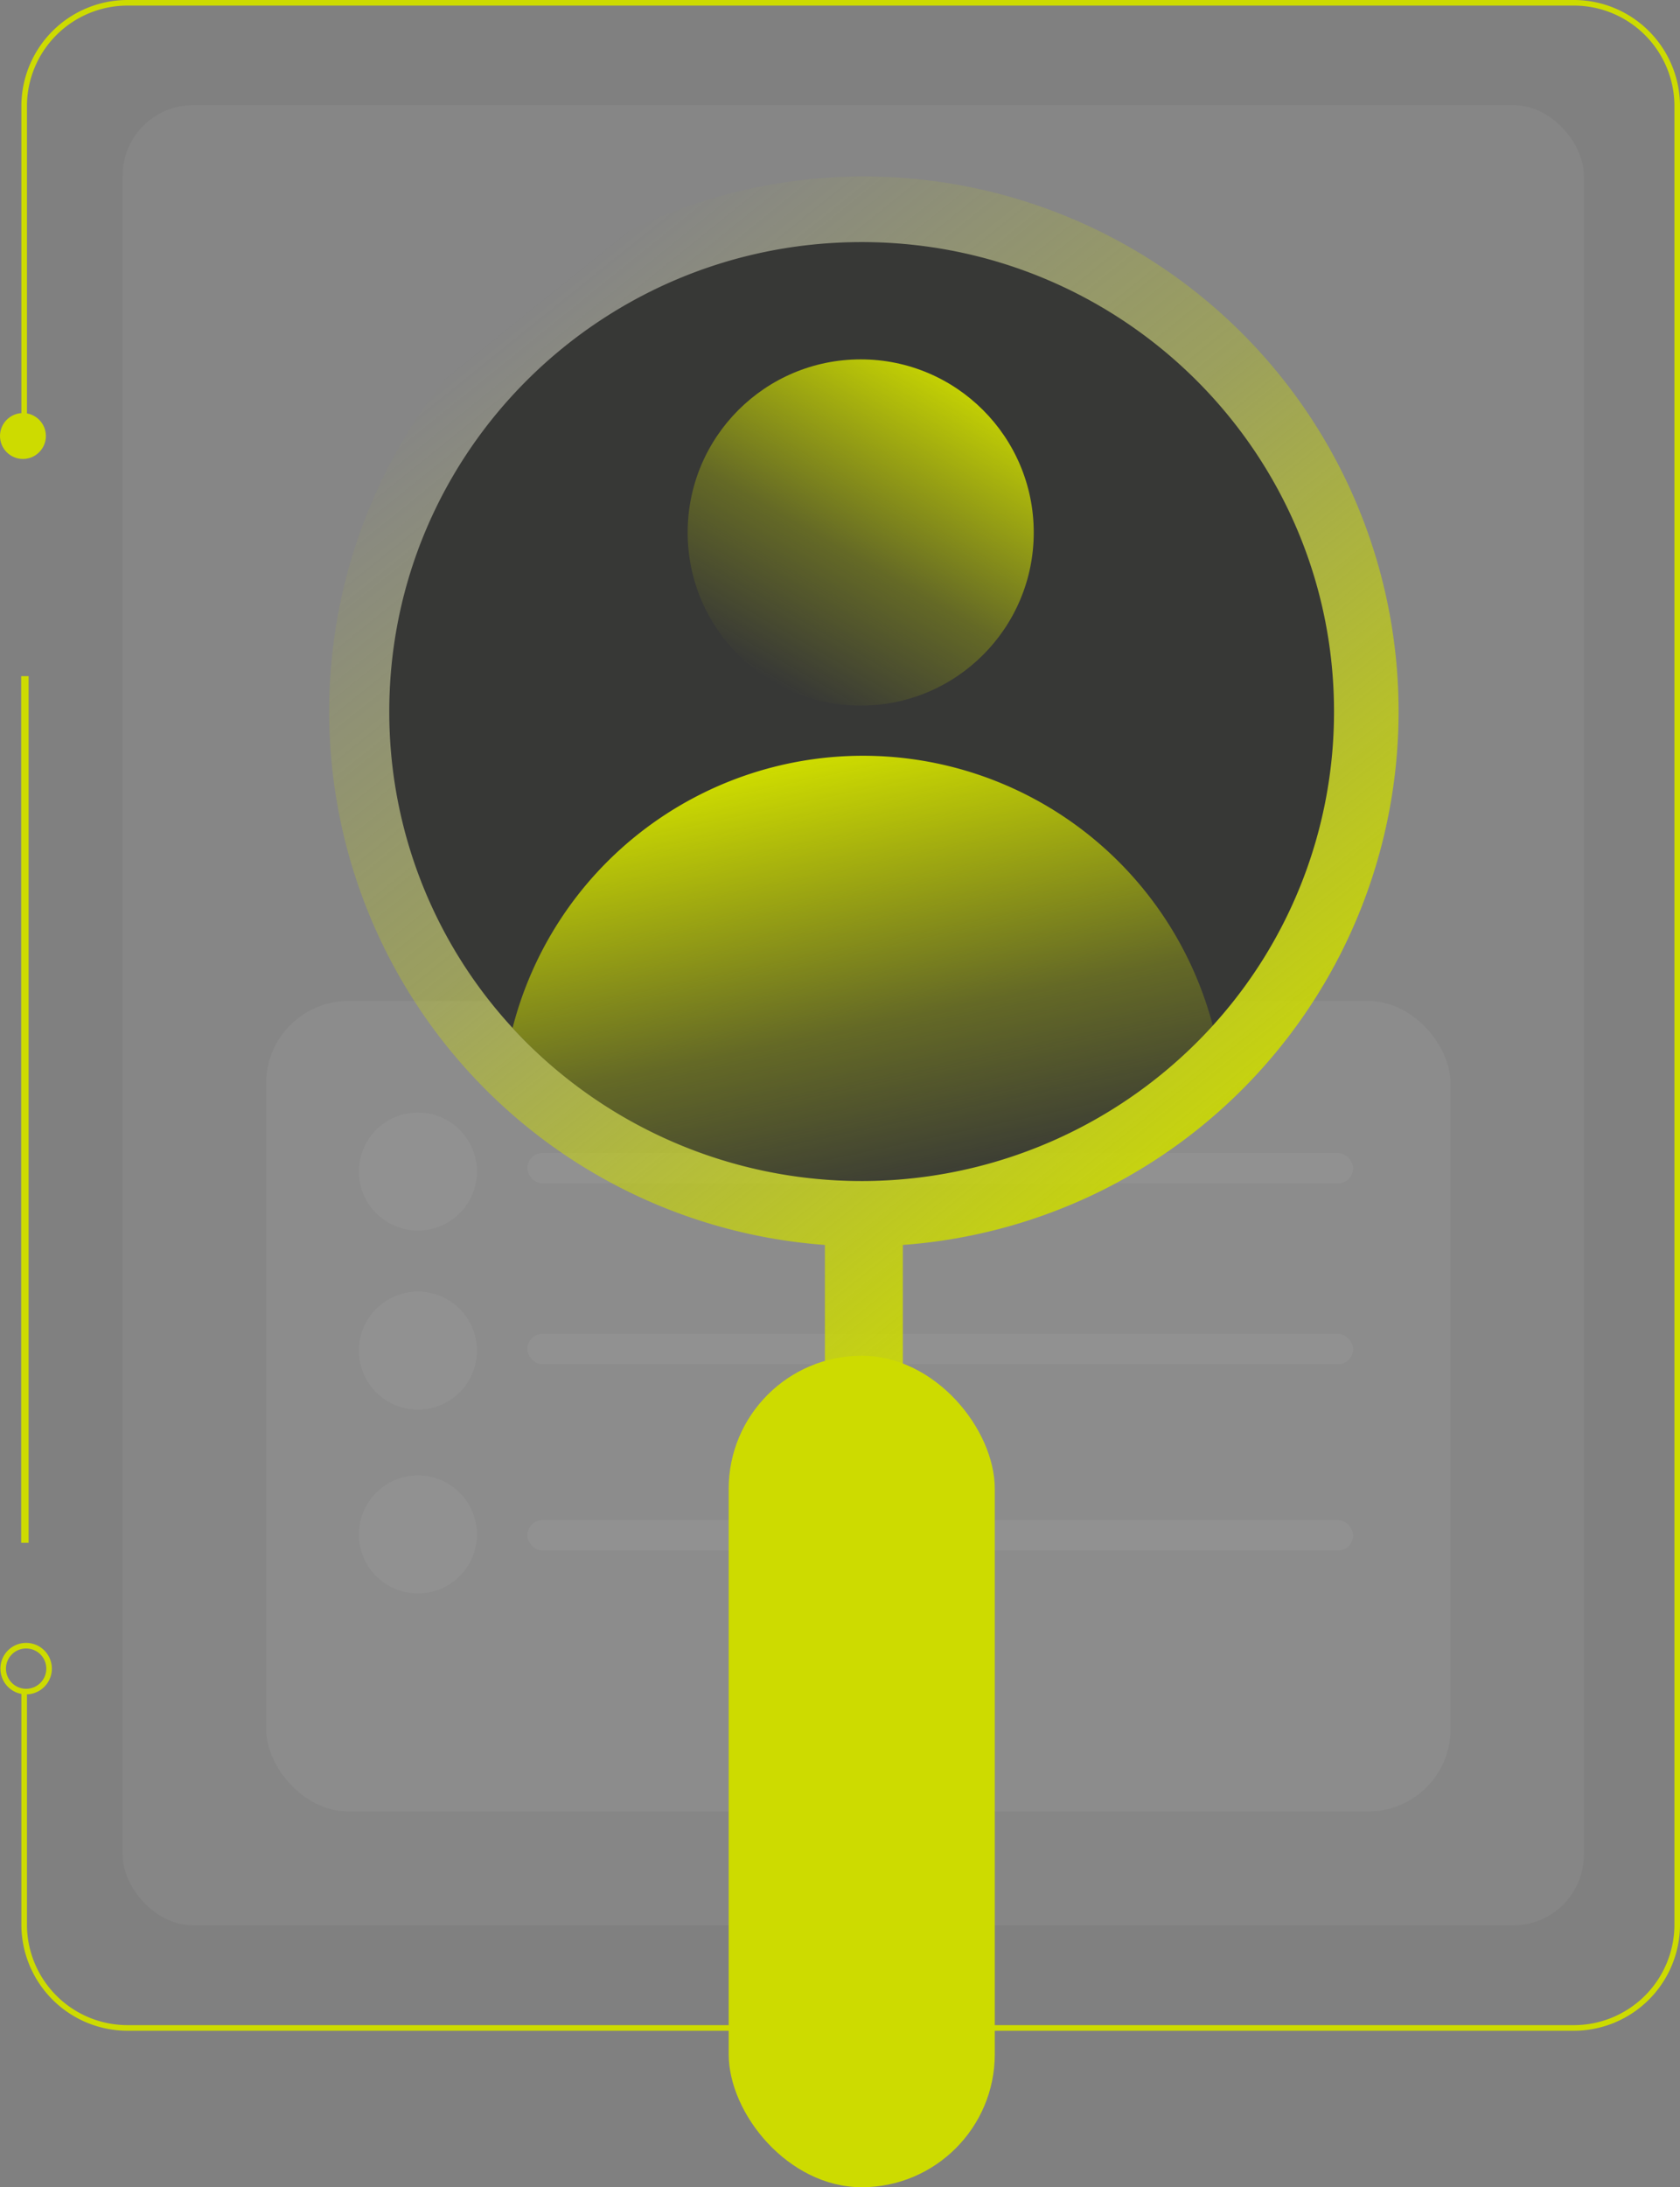 <svg xmlns="http://www.w3.org/2000/svg" xmlns:xlink="http://www.w3.org/1999/xlink" width="223.951" height="291.436" viewBox="0 0 223.951 291.436">
  <rect x="0" y="0" width="223.951" height="291.436" fill="#808080" stroke="none"/>
  <defs>
    <linearGradient id="linear-gradient" x1="0.25" y1="0.056" x2="0.808" y2="0.868" gradientUnits="objectBoundingBox">
      <stop offset="0" stop-color="#cddb00" stop-opacity="0"/>
      <stop offset="0.406" stop-color="#cddb00" stop-opacity="0.302"/>
      <stop offset="1" stop-color="#cddb00"/>
    </linearGradient>
    <linearGradient id="linear-gradient-2" x1="0.25" y1="0.933" x2="0.779" y2="0.016" xlink:href="#linear-gradient"/>
    <linearGradient id="linear-gradient-3" x1="0.306" y1="0.053" x2="0.648" y2="1.031" gradientUnits="objectBoundingBox">
      <stop offset="0" stop-color="#cddb00"/>
      <stop offset="0.594" stop-color="#cddb00" stop-opacity="0.302"/>
      <stop offset="1" stop-color="#cddb00" stop-opacity="0"/>
    </linearGradient>
  </defs>
  <g id="Group_1683" data-name="Group 1683" transform="translate(-515.897 -439.549)">
    <circle id="Ellipse_257" data-name="Ellipse 257" cx="3.058" cy="3.058" r="3.058" transform="translate(515.897 494.586)" fill="#cddb00"/>
    <path id="Path_9870" data-name="Path 9870" d="M519.383,667.47a3.429,3.429,0,1,1,3.428-3.429A3.433,3.433,0,0,1,519.383,667.47Zm0-6.116a2.687,2.687,0,1,0,2.686,2.687A2.689,2.689,0,0,0,519.383,661.355Z" transform="translate(-0.001 -2.156)" fill="#cddb00"/>
    <rect id="Rectangle_127" data-name="Rectangle 127" width="0.986" height="115.473" transform="translate(518.722 529.643)" fill="#cddb00"/>
    <rect id="Rectangle_128" data-name="Rectangle 128" width="194.803" height="242.544" rx="9.421" transform="translate(532.233 453.549)" fill="#fff" opacity="0.05"/>
    <rect id="Rectangle_129" data-name="Rectangle 129" width="157.893" height="107.996" rx="10.969" transform="translate(551.372 572.92)" fill="#fff" opacity="0.05"/>
    <path id="Path_9871" data-name="Path 9871" d="M725.741,710.134H532.911a14.157,14.157,0,0,1-14.136-14.146V664.894h.743v31.094a13.413,13.413,0,0,0,13.393,13.4H725.741a13.414,13.414,0,0,0,13.393-13.4v-242.3a13.408,13.408,0,0,0-13.393-13.393H532.911a13.408,13.408,0,0,0-13.393,13.393v41.521h-.743V453.685a14.152,14.152,0,0,1,14.136-14.136H725.741a14.152,14.152,0,0,1,14.136,14.136v242.3A14.157,14.157,0,0,1,725.741,710.134Z" transform="translate(-0.028 0)" fill="#cddb00"/>
    <circle id="Ellipse_258" data-name="Ellipse 258" cx="7.86" cy="7.86" r="7.86" transform="translate(563.745 587.79)" fill="#fff" opacity="0.05"/>
    <circle id="Ellipse_259" data-name="Ellipse 259" cx="7.86" cy="7.86" r="7.86" transform="translate(563.745 611.65)" fill="#fff" opacity="0.05"/>
    <circle id="Ellipse_260" data-name="Ellipse 260" cx="7.86" cy="7.86" r="7.86" transform="translate(563.745 636.142)" fill="#fff" opacity="0.05"/>
    <rect id="Rectangle_130" data-name="Rectangle 130" width="110.07" height="4.047" rx="2.023" transform="translate(586.199 593.182)" fill="#fff" opacity="0.05"/>
    <rect id="Rectangle_131" data-name="Rectangle 131" width="110.07" height="4.047" rx="2.023" transform="translate(586.199 617.282)" fill="#fff" opacity="0.05"/>
    <path id="Path_9872" data-name="Path 9872" d="M702.765,534.593a71.278,71.278,0,1,0-76.474,71.07V632.9h10.391V605.663A71.268,71.268,0,0,0,702.765,534.593Z" transform="translate(-0.432 -0.232)" fill="url(#linear-gradient)"/>
    <rect id="Rectangle_132" data-name="Rectangle 132" width="110.07" height="4.047" rx="2.023" transform="translate(586.199 642.102)" fill="#fff" opacity="0.05"/>
    <g id="Group_1682" data-name="Group 1682" transform="translate(567.788 471.806)">
      <path id="Path_9873" data-name="Path 9873" d="M694.237,534.679a62.094,62.094,0,0,1-16.157,41.842,63.264,63.264,0,0,1-93.344.315A62.1,62.1,0,0,1,568.3,534.679c0-34.542,28.187-62.555,62.969-62.555S694.237,500.137,694.237,534.679Z" transform="translate(-568.299 -472.124)" fill="#373836"/>
      <circle id="Ellipse_261" data-name="Ellipse 261" cx="23.067" cy="23.067" r="23.067" transform="translate(39.777 15.628)" fill="url(#linear-gradient-2)"/>
      <path id="Path_9874" data-name="Path 9874" d="M678.242,577.195a63.264,63.264,0,0,1-93.344.315,48.217,48.217,0,0,1,93.344-.315Z" transform="translate(-568.461 -472.798)" fill="url(#linear-gradient-3)"/>
    </g>
    <rect id="Rectangle_133" data-name="Rectangle 133" width="35.473" height="110.79" rx="17.737" transform="translate(613.033 620.195)" fill="#cddb00"/>
  </g>
</svg>
